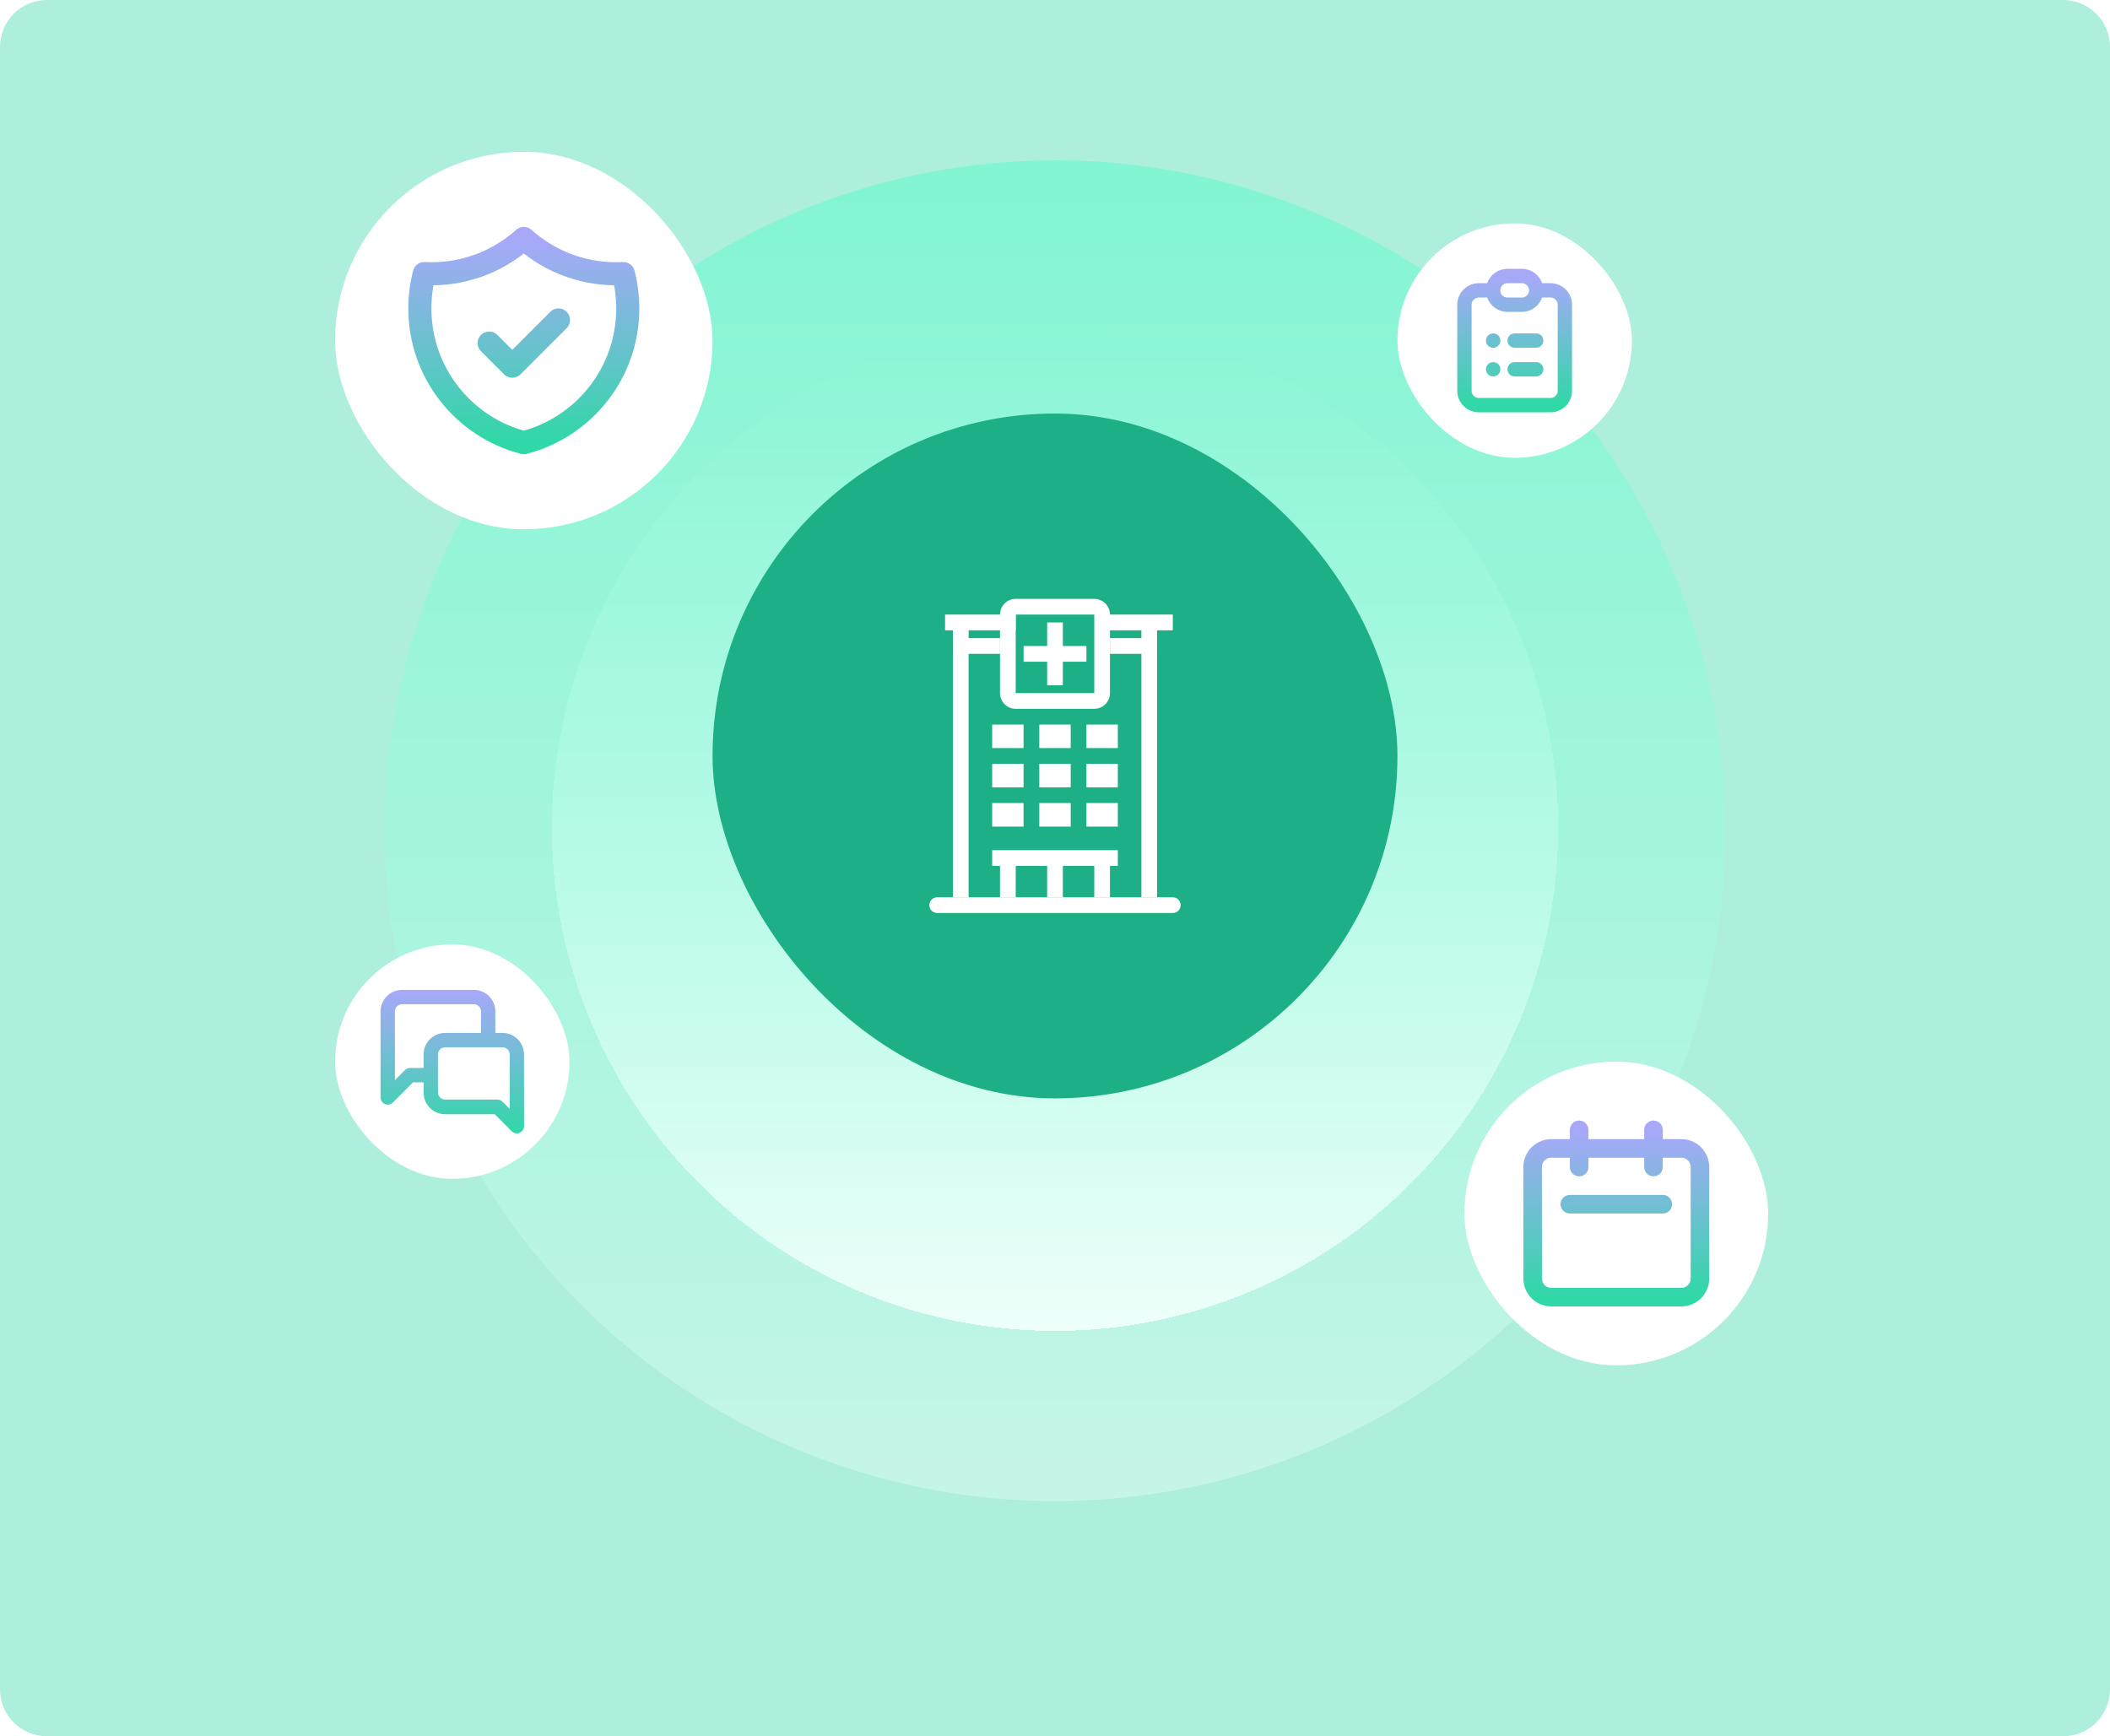 <svg width="576" height="474" viewBox="0 0 576 474" fill="none" xmlns="http://www.w3.org/2000/svg">
<g clip-path="url(#clip0_5357_6868)">
<path d="M0 12.8C0 5.731 5.731 0 12.8 0H563.2C570.269 0 576 5.731 576 12.8V461.2C576 468.269 570.269 474 563.2 474H12.8C5.731 474 0 468.269 0 461.2V12.8Z" fill="#ADEFDC"/>
<g opacity="0.4" filter="url(#filter0_d_5357_6868)">
<circle cx="288" cy="206.374" r="183.01" fill="url(#paint0_linear_5357_6868)"/>
</g>
<g filter="url(#filter1_d_5357_6868)">
<circle cx="287.998" cy="206.374" r="137.348" fill="url(#paint1_linear_5357_6868)" shape-rendering="crispEdges"/>
</g>
<rect x="194.52" y="112.894" width="186.962" height="186.962" rx="93.481" fill="#1DAF85"/>
<path fill-rule="evenodd" clip-rule="evenodd" d="M253.697 247.108C253.697 245.924 254.657 244.964 255.841 244.964H320.158C321.342 244.964 322.302 245.924 322.302 247.108C322.302 248.292 321.342 249.252 320.158 249.252H255.841C254.657 249.252 253.697 248.292 253.697 247.108Z" fill="white"/>
<path fill-rule="evenodd" clip-rule="evenodd" d="M277.281 172.072H257.986V167.784H277.281V172.072Z" fill="white"/>
<path fill-rule="evenodd" clip-rule="evenodd" d="M320.158 172.072H300.863V167.784H320.158V172.072Z" fill="white"/>
<path fill-rule="evenodd" clip-rule="evenodd" d="M272.992 178.504H260.129V174.216H272.992V178.504Z" fill="white"/>
<path fill-rule="evenodd" clip-rule="evenodd" d="M315.871 178.504H303.008V174.216H315.871V178.504Z" fill="white"/>
<path fill-rule="evenodd" clip-rule="evenodd" d="M305.152 236.388H270.85V232.101H305.152V236.388Z" fill="white"/>
<path fill-rule="evenodd" clip-rule="evenodd" d="M290.143 169.928V187.079H285.855V169.928H290.143Z" fill="white"/>
<path fill-rule="evenodd" clip-rule="evenodd" d="M279.424 176.359H296.575V180.647H279.424V176.359Z" fill="white"/>
<path fill-rule="evenodd" clip-rule="evenodd" d="M298.719 167.784H277.28V189.223H298.719V167.784ZM277.28 163.496H298.719C301.087 163.496 303.007 165.416 303.007 167.784V189.223C303.007 191.591 301.087 193.51 298.719 193.51H277.28C274.912 193.51 272.992 191.591 272.992 189.223V167.784C272.992 165.416 274.912 163.496 277.28 163.496Z" fill="white"/>
<path fill-rule="evenodd" clip-rule="evenodd" d="M260.129 244.964V169.928H264.417V244.964H260.129Z" fill="white"/>
<path fill-rule="evenodd" clip-rule="evenodd" d="M311.582 244.964V169.928H315.87V244.964H311.582Z" fill="white"/>
<path fill-rule="evenodd" clip-rule="evenodd" d="M285.855 244.964V236.389H290.143V244.964H285.855Z" fill="white"/>
<path fill-rule="evenodd" clip-rule="evenodd" d="M298.719 244.964V236.389H303.007V244.964H298.719Z" fill="white"/>
<path fill-rule="evenodd" clip-rule="evenodd" d="M272.992 244.964V236.389H277.28V244.964H272.992Z" fill="white"/>
<path d="M270.85 197.799H279.425V204.231H270.85V197.799Z" fill="white"/>
<path d="M270.85 208.518H279.425V214.949H270.85V208.518Z" fill="white"/>
<path d="M270.85 219.237H279.425V225.669H270.85V219.237Z" fill="white"/>
<path d="M283.713 197.799H292.288V204.231H283.713V197.799Z" fill="white"/>
<path d="M283.713 208.518H292.288V214.949H283.713V208.518Z" fill="white"/>
<path d="M283.713 219.237H292.288V225.669H283.713V219.237Z" fill="white"/>
<path d="M296.576 197.799H305.152V204.231H296.576V197.799Z" fill="white"/>
<path d="M296.576 208.518H305.152V214.949H296.576V208.518Z" fill="white"/>
<path d="M296.576 219.237H305.152V225.669H296.576V219.237Z" fill="white"/>
<rect x="-48.785" y="303.15" width="673.57" height="280.654" fill="url(#paint2_linear_5357_6868)"/>
<rect x="91.473" y="41.453" width="103.047" height="103.047" rx="51.523" fill="white"/>
<path d="M133.536 93.661L139.842 99.967L152.455 87.355M170.169 74.692C160.199 75.221 150.426 71.774 142.995 65.106C135.564 71.774 125.792 75.221 115.822 74.692C115.019 77.798 114.615 80.993 114.617 84.202C114.617 101.831 126.675 116.647 142.995 120.847C159.316 116.647 171.373 101.834 171.373 84.202C171.373 80.916 170.954 77.731 170.169 74.692Z" stroke="url(#paint3_linear_5357_6868)" stroke-width="6.306" stroke-linecap="round" stroke-linejoin="round"/>
<rect x="381.48" y="60.977" width="64" height="64" rx="32" fill="white"/>
<path d="M407.605 79.268H403.688C402.649 79.268 401.653 79.681 400.919 80.415C400.184 81.15 399.771 82.146 399.771 83.185V106.685C399.771 107.724 400.184 108.72 400.919 109.454C401.653 110.189 402.649 110.602 403.688 110.602H423.271C424.31 110.602 425.306 110.189 426.041 109.454C426.776 108.72 427.188 107.724 427.188 106.685V83.185C427.188 82.146 426.776 81.15 426.041 80.415C425.306 79.681 424.31 79.268 423.271 79.268H419.355M407.605 79.268C407.605 80.307 408.017 81.303 408.752 82.038C409.487 82.772 410.483 83.185 411.521 83.185H415.438C416.477 83.185 417.473 82.772 418.208 82.038C418.942 81.303 419.355 80.307 419.355 79.268M407.605 79.268C407.605 78.23 408.017 77.233 408.752 76.499C409.487 75.764 410.483 75.352 411.521 75.352H415.438C416.477 75.352 417.473 75.764 418.208 76.499C418.942 77.233 419.355 78.23 419.355 79.268M413.48 92.977H419.355M413.48 100.81H419.355M407.605 92.977H407.624M407.605 100.81H407.624" stroke="url(#paint4_linear_5357_6868)" stroke-width="3.917" stroke-linecap="round" stroke-linejoin="round"/>
<rect x="91.473" y="257.827" width="64" height="64" rx="32" fill="white"/>
<path d="M137.18 281.994H135.222V276.119C135.222 274.561 134.603 273.066 133.501 271.965C132.399 270.863 130.905 270.244 129.347 270.244H109.764C108.206 270.244 106.711 270.863 105.609 271.965C104.508 273.066 103.889 274.561 103.889 276.119V299.619C103.891 300.005 104.007 300.383 104.223 300.703C104.439 301.024 104.745 301.274 105.103 301.42C105.335 301.53 105.59 301.584 105.847 301.577C106.105 301.579 106.36 301.529 106.599 301.432C106.837 301.334 107.054 301.191 107.237 301.009L112.74 295.487H115.639V298.307C115.639 299.865 116.258 301.359 117.359 302.461C118.461 303.563 119.956 304.182 121.514 304.182H135.065L139.707 308.843C139.89 309.024 140.107 309.168 140.345 309.265C140.584 309.363 140.839 309.412 141.097 309.41C141.354 309.417 141.609 309.363 141.841 309.254C142.199 309.107 142.505 308.857 142.721 308.537C142.937 308.216 143.053 307.839 143.055 307.452V287.869C143.055 286.311 142.436 284.816 141.335 283.715C140.233 282.613 138.738 281.994 137.18 281.994ZM115.639 287.869V291.57H111.937C111.68 291.569 111.424 291.618 111.186 291.715C110.947 291.813 110.73 291.956 110.547 292.138L107.805 294.899V276.119C107.805 275.599 108.012 275.101 108.379 274.734C108.746 274.367 109.244 274.16 109.764 274.16H129.347C129.866 274.16 130.364 274.367 130.732 274.734C131.099 275.101 131.305 275.599 131.305 276.119V281.994H121.514C119.956 281.994 118.461 282.613 117.359 283.715C116.258 284.816 115.639 286.311 115.639 287.869ZM139.139 302.733L137.18 300.774C136.999 300.589 136.783 300.442 136.544 300.341C136.305 300.24 136.049 300.188 135.79 300.187H121.514C120.994 300.187 120.496 299.98 120.129 299.613C119.762 299.246 119.555 298.748 119.555 298.228V287.869C119.555 287.349 119.762 286.851 120.129 286.484C120.496 286.117 120.994 285.91 121.514 285.91H137.18C137.7 285.91 138.198 286.117 138.565 286.484C138.932 286.851 139.139 287.349 139.139 287.869V302.733Z" fill="url(#paint5_linear_5357_6868)"/>
<rect x="399.771" y="289.827" width="82.916" height="82.916" rx="41.458" fill="white"/>
<path d="M431.08 318.599V308.451M451.377 318.599V308.451M428.543 328.748H453.915M423.469 354.119H458.989C460.335 354.119 461.625 353.585 462.577 352.633C463.529 351.682 464.063 350.391 464.063 349.045V318.599C464.063 317.254 463.529 315.963 462.577 315.011C461.625 314.06 460.335 313.525 458.989 313.525H423.469C422.123 313.525 420.832 314.06 419.881 315.011C418.929 315.963 418.395 317.254 418.395 318.599V349.045C418.395 350.391 418.929 351.682 419.881 352.633C420.832 353.585 422.123 354.119 423.469 354.119Z" stroke="url(#paint6_linear_5357_6868)" stroke-width="5.074" stroke-linecap="round" stroke-linejoin="round"/>
</g>
<defs>
<filter id="filter0_d_5357_6868" x="62.483" y="1.261" width="451.034" height="451.034" filterUnits="userSpaceOnUse" color-interpolation-filters="sRGB">
<feFlood flood-opacity="0" result="BackgroundImageFix"/>
<feColorMatrix in="SourceAlpha" type="matrix" values="0 0 0 0 0 0 0 0 0 0 0 0 0 0 0 0 0 0 127 0" result="hardAlpha"/>
<feOffset dy="20.403"/>
<feGaussianBlur stdDeviation="21.253"/>
<feComposite in2="hardAlpha" operator="out"/>
<feColorMatrix type="matrix" values="0 0 0 0 0.505 0 0 0 0 1 0 0 0 0 0.856 0 0 0 1 0"/>
<feBlend mode="normal" in2="BackgroundImageFix" result="effect1_dropShadow_5357_6868"/>
<feBlend mode="normal" in="SourceGraphic" in2="effect1_dropShadow_5357_6868" result="shape"/>
</filter>
<filter id="filter1_d_5357_6868" x="109.773" y="47.77" width="356.45" height="356.451" filterUnits="userSpaceOnUse" color-interpolation-filters="sRGB">
<feFlood flood-opacity="0" result="BackgroundImageFix"/>
<feColorMatrix in="SourceAlpha" type="matrix" values="0 0 0 0 0 0 0 0 0 0 0 0 0 0 0 0 0 0 127 0" result="hardAlpha"/>
<feOffset dy="19.621"/>
<feGaussianBlur stdDeviation="20.439"/>
<feComposite in2="hardAlpha" operator="out"/>
<feColorMatrix type="matrix" values="0 0 0 0 0.673 0 0 0 0 1 0 0 0 0 0.847 0 0 0 1 0"/>
<feBlend mode="normal" in2="BackgroundImageFix" result="effect1_dropShadow_5357_6868"/>
<feBlend mode="normal" in="SourceGraphic" in2="effect1_dropShadow_5357_6868" result="shape"/>
</filter>
<linearGradient id="paint0_linear_5357_6868" x1="288" y1="23.364" x2="288" y2="389.384" gradientUnits="userSpaceOnUse">
<stop stop-color="#42FFC8"/>
<stop offset="1" stop-color="#EAFFF9"/>
</linearGradient>
<linearGradient id="paint1_linear_5357_6868" x1="287.998" y1="69.026" x2="287.998" y2="343.722" gradientUnits="userSpaceOnUse">
<stop stop-color="#9AFFE2" stop-opacity="0"/>
<stop offset="1" stop-color="#EEFFFA"/>
</linearGradient>
<linearGradient id="paint2_linear_5357_6868" x1="288" y1="489.083" x2="288.089" y2="583.803" gradientUnits="userSpaceOnUse">
<stop stop-color="white" stop-opacity="0"/>
<stop offset="1" stop-color="white"/>
</linearGradient>
<linearGradient id="paint3_linear_5357_6868" x1="142.995" y1="65.106" x2="142.995" y2="120.847" gradientUnits="userSpaceOnUse">
<stop stop-color="#A8A8F9"/>
<stop offset="1" stop-color="#30D8A7"/>
</linearGradient>
<linearGradient id="paint4_linear_5357_6868" x1="413.48" y1="75.352" x2="413.48" y2="110.602" gradientUnits="userSpaceOnUse">
<stop stop-color="#A8A8F9"/>
<stop offset="1" stop-color="#30D8A7"/>
</linearGradient>
<linearGradient id="paint5_linear_5357_6868" x1="123.472" y1="270.244" x2="123.472" y2="309.411" gradientUnits="userSpaceOnUse">
<stop stop-color="#A8A8F9"/>
<stop offset="1" stop-color="#30D8A7"/>
</linearGradient>
<linearGradient id="paint6_linear_5357_6868" x1="441.229" y1="308.451" x2="441.229" y2="354.119" gradientUnits="userSpaceOnUse">
<stop stop-color="#A8A8F9"/>
<stop offset="1" stop-color="#30D8A7"/>
</linearGradient>
<clipPath id="clip0_5357_6868">
<path d="M0 12.8C0 5.731 5.731 0 12.8 0H563.2C570.269 0 576 5.731 576 12.8V461.2C576 468.269 570.269 474 563.2 474H12.8C5.731 474 0 468.269 0 461.2V12.8Z" fill="white"/>
</clipPath>
</defs>
</svg>
